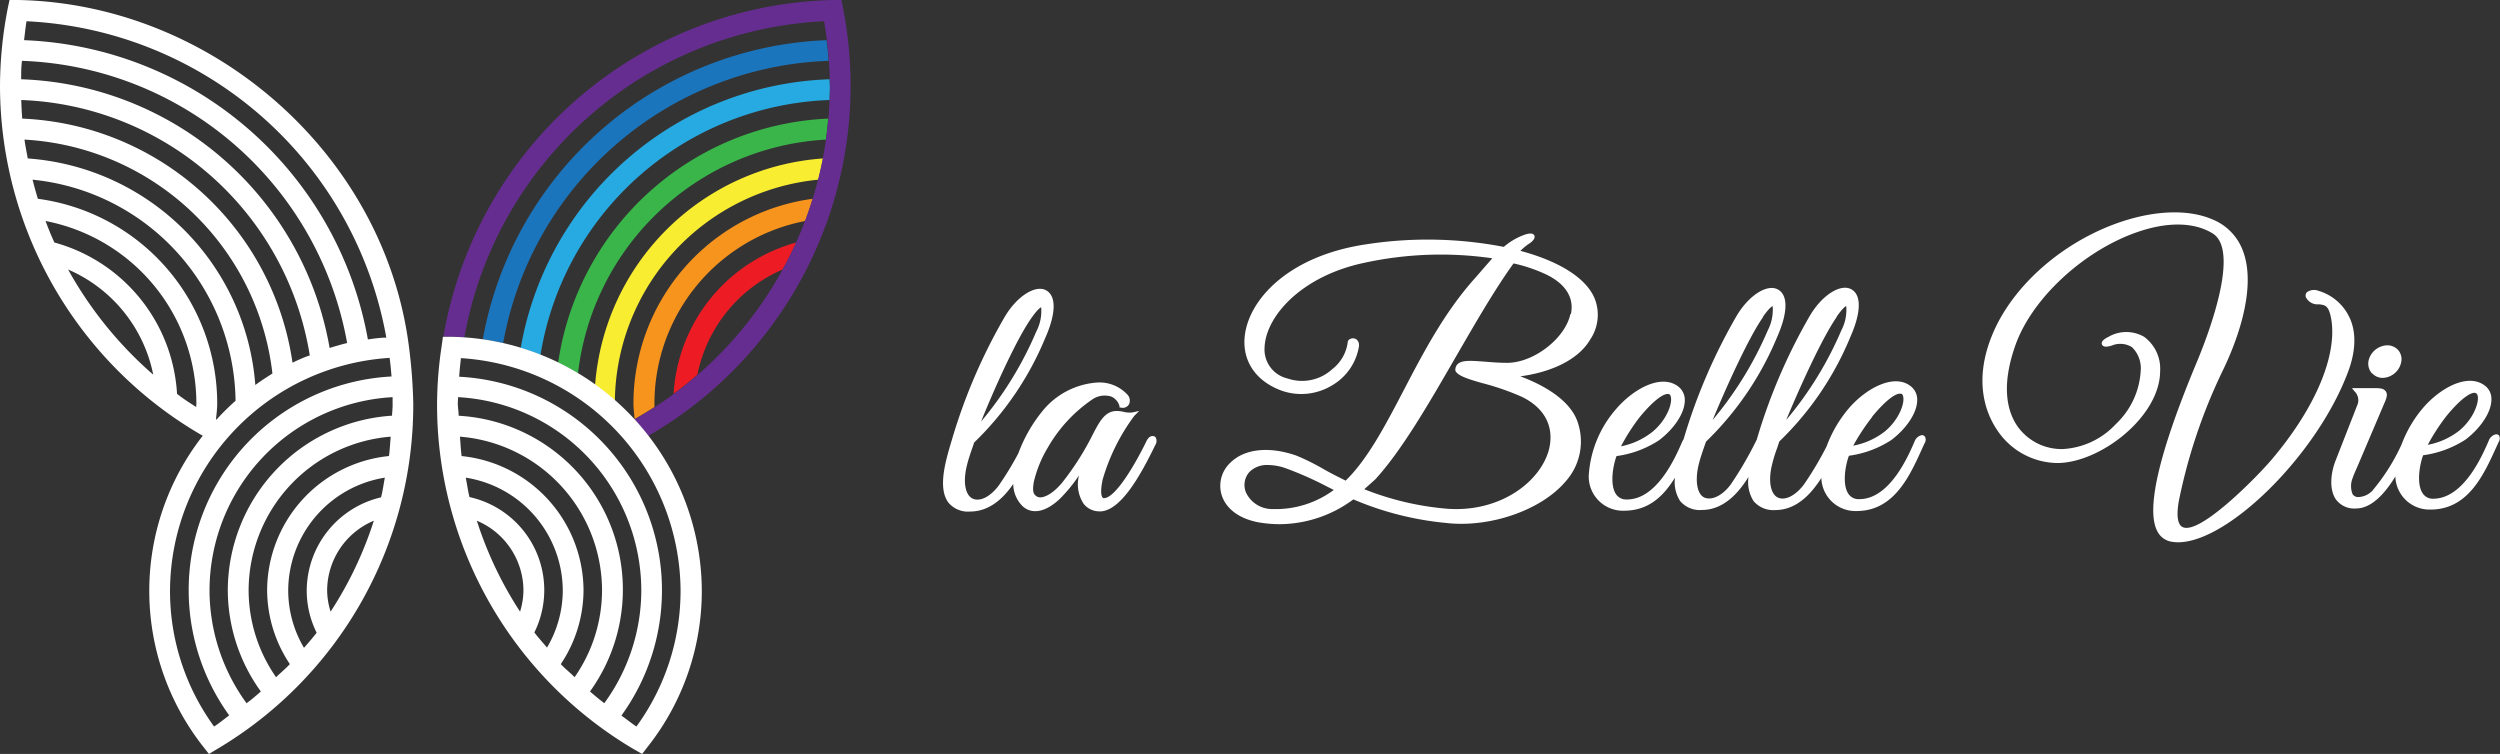 <svg xmlns="http://www.w3.org/2000/svg" viewBox="0 0 302.47 91.22"><rect x="0" y="0" width="302.47" height="91.22" fill="#333333" stroke="none"/><defs><style>.cls-1{fill:#fff;}.cls-2{fill:#ed1c24;}.cls-3{fill:#f7941d;}.cls-4{fill:#39b54a;}.cls-5{fill:#1b75bc;}.cls-6{fill:#f9ed32;}.cls-7{fill:#662d91;}.cls-8{fill:#27aae1;}</style></defs><title>logo-full-h-light1</title><g id="Layer_2" data-name="Layer 2"><g id="Layer_1-2" data-name="Layer 1"><path class="cls-1" d="M49.45,41.73C46.39,18.61,25.7.47,2.2,0L1.15,0,.94,1A49.55,49.55,0,0,0,0,10.55,48.91,48.91,0,0,0,24.53,52.72a30.47,30.47,0,0,0,.06,37.62l.69.88.95-.57A48.4,48.4,0,0,0,50,48.8,63.52,63.52,0,0,0,49.45,41.73Zm-2.71-.88c-.75,0-1.5.11-2.23.22A44,44,0,0,0,2.91,4.86c.1-.76.17-1.53.3-2.29A46.49,46.49,0,0,1,46.74,40.85Zm-20.53,9.9-.08,0c.06-.63.15-1.25.15-1.9A25,25,0,0,0,4.58,24.05c-.23-.76-.44-1.53-.64-2.31A27.24,27.24,0,0,1,28.5,48.49,28.74,28.74,0,0,0,26.21,50.75Zm-2.47-1.5c-.79-.51-1.57-1-2.32-1.6A20.2,20.2,0,0,0,6.58,29.34c-.39-.85-.74-1.72-1.07-2.6A22.51,22.51,0,0,1,23.76,48.8C23.76,49,23.74,49.1,23.74,49.25Zm7.15-2.67A29.73,29.73,0,0,0,3.36,19.17c-.14-.76-.29-1.51-.4-2.28a32,32,0,0,1,30,28.3C32.27,45.63,31.57,46.08,30.89,46.58Zm4.5-2.7A34.53,34.53,0,0,0,2.69,14.35c-.06-.74-.09-1.49-.12-2.25A36.74,36.74,0,0,1,37.48,43C36.77,43.23,36.08,43.55,35.39,43.88Zm4.49-1.78A39.26,39.26,0,0,0,2.56,9.59c0-.75,0-1.49.1-2.23A41.47,41.47,0,0,1,42,41.5C41.3,41.67,40.59,41.88,39.88,42.1ZM8.24,32.61a17.62,17.62,0,0,1,10.3,12.72A46.92,46.92,0,0,1,8.24,32.61ZM25.9,87.9a27.87,27.87,0,0,1-5.33-16.46A28.34,28.34,0,0,1,47.14,43.3c.11.8.17,1.52.23,2.25a25.88,25.88,0,0,0-19.64,41C27.12,87,26.55,87.49,25.9,87.9ZM40,74a8.82,8.82,0,0,1-.42-2.53A9.19,9.19,0,0,1,45.23,63,45.46,45.46,0,0,1,40,74Zm6.11-13.83a11.64,11.64,0,0,0-9,11.3,11.41,11.41,0,0,0,1.2,5.08c-.48.63-1,1.22-1.53,1.83a13.65,13.65,0,0,1-1.91-6.91A13.89,13.89,0,0,1,46.56,57.79C46.41,58.58,46.31,59.37,46.11,60.14Zm1-5A16.39,16.39,0,0,0,32.32,71.44a16.18,16.18,0,0,0,2.75,8.91c-.52.56-1.12,1.05-1.67,1.58a18.44,18.44,0,0,1-3.32-10.49A18.7,18.7,0,0,1,47.27,52.83C47.2,53.61,47.17,54.4,47.06,55.18Zm.37-4.88A21.22,21.22,0,0,0,27.56,71.44a21,21,0,0,0,4,12.22c-.56.49-1.14,1-1.73,1.42a23.21,23.21,0,0,1-4.48-13.64A23.46,23.46,0,0,1,47.5,48.05c0,.25,0,.51,0,.75C47.52,49.3,47.45,49.79,47.43,50.3Z"/><path class="cls-2" d="M94.68,32.61c.59-1.07,1.15-2.15,1.66-3.27A20.19,20.19,0,0,0,81.5,47.65c1-.74,2-1.51,2.88-2.32A17.62,17.62,0,0,1,94.68,32.61Z"/><path class="cls-3" d="M97.41,26.74c.34-.88.64-1.78.92-2.69A25,25,0,0,0,76.64,48.8c0,.65.09,1.27.15,1.9.81-.46,1.61-.94,2.39-1.45,0-.15,0-.3,0-.45A22.5,22.5,0,0,1,97.41,26.74Z"/><path class="cls-4" d="M67.53,43.88c.82.4,1.62.84,2.4,1.31a32,32,0,0,1,30-28.3c.11-.84.2-1.69.27-2.54A34.53,34.53,0,0,0,67.53,43.88Z"/><path class="cls-5" d="M60.88,41.5A41.48,41.48,0,0,1,100.26,7.36c-.06-.84-.15-1.67-.26-2.5A44,44,0,0,0,58.41,41.07C59.24,41.18,60.07,41.32,60.88,41.5Z"/><path class="cls-6" d="M72,46.57c.83.6,1.62,1.24,2.39,1.92A27.24,27.24,0,0,1,99,21.74c.22-.85.41-1.7.58-2.57A29.73,29.73,0,0,0,72,46.57Z"/><path class="cls-7" d="M102,1l-.2-1-1,0A49,49,0,0,0,53.65,40.73l1.05,0c.5,0,1,.06,1.48.1A46.48,46.48,0,0,1,99.7,2.57a45.77,45.77,0,0,1,.7,8,46.38,46.38,0,0,1-23.69,40.2h0c.58.63,1.13,1.28,1.66,2h0a48.9,48.9,0,0,0,24.54-42.17A48.79,48.79,0,0,0,102,1Z"/><path class="cls-8" d="M100.36,9.59A39.26,39.26,0,0,0,63,42.1a25.12,25.12,0,0,1,2.39.85A36.76,36.76,0,0,1,100.35,12.1c0-.51.05-1,.05-1.55C100.4,10.23,100.37,9.91,100.36,9.59Z"/><path class="cls-1" d="M52.88,48.8A48.4,48.4,0,0,0,76.69,90.65l1,.57.68-.88a30.37,30.37,0,0,0,6.54-18.9A30.86,30.86,0,0,0,54.7,40.75l-1.11,0-.15,1.09A48.26,48.26,0,0,0,52.88,48.8Zm2.54-.75A23.47,23.47,0,0,1,77.59,71.44a23.21,23.21,0,0,1-4.48,13.64c-.59-.46-1.17-.93-1.73-1.42A21.07,21.07,0,0,0,55.49,50.3c0-.51-.1-1-.1-1.5C55.39,48.56,55.42,48.3,55.42,48.05ZM75.18,86.58a25.87,25.87,0,0,0-19.63-41c.06-.73.12-1.45.22-2.25A28.34,28.34,0,0,1,82.34,71.44,27.86,27.86,0,0,1,77,87.9C76.37,87.49,75.8,87,75.18,86.58Zm-7.33-6.23a16.18,16.18,0,0,0,2.75-8.91A16.4,16.4,0,0,0,55.85,55.18c-.1-.78-.14-1.57-.2-2.35A18.7,18.7,0,0,1,72.84,71.44a18.44,18.44,0,0,1-3.32,10.49C69,81.4,68.37,80.91,67.85,80.35ZM62.92,74a45.46,45.46,0,0,1-5.23-11,9.18,9.18,0,0,1,5.64,8.46A8.81,8.81,0,0,1,62.92,74ZM56.8,60.14c-.19-.77-.29-1.56-.45-2.35A13.89,13.89,0,0,1,68.09,71.44a13.65,13.65,0,0,1-1.91,6.91c-.51-.61-1.05-1.2-1.53-1.83A11.53,11.53,0,0,0,56.8,60.14Z"/><path class="cls-1" d="M139.41,52.76c-.26,0-.51.23-.69.59-1.56,3.2-3.84,6.92-5.16,6.92h0a.17.17,0,0,1-.16-.08c-.11-.12-.32-.58,0-2.14a24.23,24.23,0,0,1,3.83-7.73l.6-.6-.83.18a2.88,2.88,0,0,1-1.08-.08,4.63,4.63,0,0,0-.62-.09c-1.55-.11-2.23,1.19-3.08,2.82a33.27,33.27,0,0,1-3.71,5.84c-1.21,1.46-2.42,2-3,1.71s-.58-.81-.44-1.75a14.44,14.44,0,0,1,1.68-4.16,17.69,17.69,0,0,1,5.49-5.92,2.65,2.65,0,0,1,2.21-.29,1.76,1.76,0,0,1,1,1.18l0,.15.15,0a.87.87,0,0,0,1-.4,1.07,1.07,0,0,0-.27-1.24,4.59,4.59,0,0,0-3.56-1.39,9.35,9.35,0,0,0-6.56,3.35,17.84,17.84,0,0,0-3,5.21,37.57,37.57,0,0,1-2.33,3.84c-1,1.38-2.29,2.06-3.19,1.65s-1.22-2-.69-4.08c.16-.66.38-1.29.57-1.86.11-.3.21-.59.28-.84a37.52,37.52,0,0,0,8.61-12.65c1.33-3,1.35-5.13.08-5.79s-3.5.7-5,3.26a67.44,67.44,0,0,0-6.39,14.9l-.16.53c-.61,2.1-1.53,5.27-.25,7a3.08,3.08,0,0,0,2.63,1.09h0c2.28,0,4-1.54,5.22-3.34a3.82,3.82,0,0,0,1.12,2.68c1.14,1.07,2.84.73,4.54-.9a18.11,18.11,0,0,0,2.3-2.82,4.28,4.28,0,0,0,.57,3.46,2.44,2.44,0,0,0,1.93.9h.18c2.43-.2,4.77-4.36,6.53-8a.93.93,0,0,0,.07-.94A.44.44,0,0,0,139.41,52.76ZM124.8,38.46h0c.87-1.24,1.17-1.27,1.17-1.29a5.37,5.37,0,0,1-.59,2.94A43,43,0,0,1,118.7,51C120.14,47.41,122.93,41.1,124.8,38.46Zm67.6,2.61a5.34,5.34,0,0,0,.55-4.92c-1-2.47-4.23-4.52-9-5.8a7.25,7.25,0,0,1,.92-.78c.65-.4.91-.79.76-1.09s-.62-.3-1.39,0a8,8,0,0,0-2.3,1.39,48.59,48.59,0,0,0-16.52-.33c-9.58,1.38-14.4,6.77-14.83,11.21-.29,3,1.43,5.46,4.6,6.56a7.18,7.18,0,0,0,6-.7,6.7,6.7,0,0,0,3.23-4.72v-.08a.82.82,0,0,0-.36-.78.74.74,0,0,0-.74,0,.47.47,0,0,0-.27.45,4.94,4.94,0,0,1-1.87,3.19,5.41,5.41,0,0,1-5.41,1.12A3.6,3.6,0,0,1,153,42c.16-3.73,4.42-8.57,12-10.19a43.55,43.55,0,0,1,15.55-.56l-2.09,2.4c-3.68,4.1-6.21,8.93-8.65,13.61-2.23,4.26-4.33,8.28-7,10.89-1.05-.52-2-1-2.82-1.48a27.25,27.25,0,0,0-3.15-1.55c-3.3-1.15-6.29-.83-8,.88a3.82,3.82,0,0,0-1,4c.62,1.78,2.48,3,5.13,3.3a14.37,14.37,0,0,0,1.85.12,15.07,15.07,0,0,0,8.92-3,37.4,37.4,0,0,0,11.11,2.84c5.34.65,11.6-1.51,14.56-5a7.23,7.23,0,0,0,1.53-7c-.88-3-4.59-4.83-7-5.73C187.08,45.12,190.79,43.82,192.4,41.07ZM154,61.59a3.5,3.5,0,0,1-3.25-2,2.36,2.36,0,0,1,.44-2.51,3,3,0,0,1,2.23-.82,6.67,6.67,0,0,1,2.16.4,42.39,42.39,0,0,1,4.79,2.11l1,.51A11.81,11.81,0,0,1,154,61.59Zm36-23.6c-.62,2.93-4.38,5.86-7.58,5.91-1,0-1.91-.07-2.74-.14-1.61-.12-2.77-.22-3.31.28a.94.94,0,0,0-.29.71l0,.1c.27.6,1.47,1,3.29,1.51A30.74,30.74,0,0,1,184.1,48c2.84,1.36,4,3.71,3.29,6.45-1.08,3.94-6.07,7.67-12.55,7.08a34.91,34.91,0,0,1-9.78-2.34L166.39,58c3.21-3.5,6.48-9.17,9.65-14.66,2.32-4,4.72-8.2,7.08-11.47a18.79,18.79,0,0,1,3.74,1.24C189.38,34.25,190.49,36,190.06,38ZM232.5,52.65a1.18,1.18,0,0,0-.85.74c-.75,1.74-3,7-6.69,7h0a1.47,1.47,0,0,1-1.33-.65c-.77-1.15-.36-3.47.07-4.6a12.46,12.46,0,0,0,5.14-1.91c1.9-1.45,3.12-3.35,3.12-4.83a2.05,2.05,0,0,0-.82-1.7c-2-1.54-5.41.28-7.52,2.78A15.18,15.18,0,0,0,221,54a40.62,40.62,0,0,1-2.7,4.55c-1,1.38-2.3,2.06-3.19,1.65s-1.22-2-.69-4.08a16.82,16.82,0,0,1,.57-1.85c.11-.31.2-.6.28-.85a37.32,37.32,0,0,0,8.6-12.65c1.33-3,1.36-5.13.08-5.79s-3.5.7-5,3.26a68.4,68.4,0,0,0-6.39,14.9v.05a.18.18,0,0,0-.05.07,44.45,44.45,0,0,1-3.08,5.31c-1,1.38-2.3,2-3.19,1.64s-1.22-2-.7-4.08c.16-.65.38-1.29.57-1.85.11-.31.21-.59.29-.84A37.66,37.66,0,0,0,215,40.81c1.33-3,1.36-5.13.08-5.8s-3.5.7-5,3.26a68.32,68.32,0,0,0-6.39,14.89,1.75,1.75,0,0,0-.16.27c-.75,1.74-3,7-6.69,7h0a1.48,1.48,0,0,1-1.33-.65c-.77-1.15-.35-3.47.07-4.6a12.46,12.46,0,0,0,5.14-1.91c1.9-1.45,3.12-3.35,3.12-4.83a2.05,2.05,0,0,0-.82-1.7c-2.05-1.53-5.4.29-7.52,2.78a13.46,13.46,0,0,0-3.28,8,4.14,4.14,0,0,0,4.28,4.27h0c3,0,4.81-1.82,6.15-4a4.26,4.26,0,0,0,.62,2.82,3.1,3.1,0,0,0,2.63,1.09h0c2.56,0,4.37-1.94,5.65-4a4.3,4.3,0,0,0,.61,2.92,3.11,3.11,0,0,0,2.63,1.09h0c2.5,0,4.29-1.86,5.57-3.88a4.13,4.13,0,0,0,4.25,4h0c4.52,0,6.41-4.17,7.93-7.52l.3-.66a.8.8,0,0,0,.06-.81A.43.43,0,0,0,232.5,52.65Zm-6-2.23c1.83-2.22,3-2.9,3.48-2.78.06,0,.21,0,.28.34.2.79-.47,2.75-2.18,4.19a8.85,8.85,0,0,1-3.86,1.75A25.91,25.91,0,0,1,226.53,50.42Zm-4.29-12.1h0c.87-1.25,1.17-1.28,1.16-1.3a5.31,5.31,0,0,1-.59,2.95,42.93,42.93,0,0,1-6.67,10.84C217.58,47.27,220.37,41,222.24,38.32Zm-8.91,0h0c.88-1.25,1.18-1.28,1.17-1.29a5.39,5.39,0,0,1-.59,2.94,43.22,43.22,0,0,1-6.67,10.84C208.67,47.29,211.46,41,213.33,38.33ZM198.39,50.46c1.83-2.22,3-2.9,3.49-2.78.05,0,.2,0,.27.34.2.79-.47,2.75-2.18,4.19A8.87,8.87,0,0,1,196.12,54,23.91,23.91,0,0,1,198.39,50.46Zm85.67-5.4c-3.76,10-14.5,20.55-20.54,20.55a5,5,0,0,1-.79-.07,2.33,2.33,0,0,1-1.7-1.23c-1.43-2.61.15-9.44,4.67-20.29,1.34-3.17,5.42-13.67,2-15.78-2.23-1.37-5.46-1.43-9.11-.16-6.47,2.24-12.65,7.94-14.7,13.55-1.91,5.28-.93,8.36.24,10a6.54,6.54,0,0,0,5.45,2.7h0A9.46,9.46,0,0,0,256,51.3a9.59,9.59,0,0,0,3-6.42A3.56,3.56,0,0,0,257.94,42a2.67,2.67,0,0,0-2.44-.19c-.44.13-1,.26-1.18-.12s.32-.71.79-.94a4.28,4.28,0,0,1,4.3,0,4.77,4.77,0,0,1,1.94,4.13c0,5.52-7.24,11.14-12.46,11.14h0a8.86,8.86,0,0,1-7.35-4.13c-1.23-1.87-2.9-5.87-.36-11.71,2.37-5.45,7.82-10.39,14.22-12.9,4.69-1.83,9.19-2.09,12.34-.71a6.55,6.55,0,0,1,3.65,3.84c1.77,4.8-1.12,11.67-2.45,14.4a66.44,66.44,0,0,0-5.33,15.82c-.31,1.77-.14,2.85.46,3.14,2.07,1,9-6.09,10.69-8.07,5.31-6.22,8-12.57,7.31-17-.3-1.73-.71-1.78-1.46-1.88l-.36,0a1.58,1.58,0,0,1-1.27-.87.6.6,0,0,1,.12-.59,1.48,1.48,0,0,1,1.42-.17,6,6,0,0,1,3.63,3C285.11,40,285.08,42.4,284.06,45.06Zm2.9.1a1.81,1.81,0,0,1-.41-1.44,2.39,2.39,0,0,1,2.26-1.94h0a1.74,1.74,0,0,1,1.36.6,1.67,1.67,0,0,1,.35,1.41,2.36,2.36,0,0,1-2.26,1.93h0A1.71,1.71,0,0,1,287,45.16Zm15.42,7.57a.43.43,0,0,0-.42-.18,1.17,1.17,0,0,0-.84.74c-.75,1.74-3,7-6.69,7.05h0a1.46,1.46,0,0,1-1.32-.66c-.77-1.15-.36-3.47.06-4.6a12.5,12.5,0,0,0,5.15-1.91c1.89-1.45,3.11-3.35,3.11-4.83a2,2,0,0,0-.81-1.7c-2.06-1.54-5.41.29-7.52,2.78a14.9,14.9,0,0,0-2.55,4.38A24.3,24.3,0,0,1,287,59.4a2.48,2.48,0,0,1-1.69.74h0a.83.83,0,0,1-.66-.32,2.58,2.58,0,0,1,0-2c.06-.22.37-.93.49-1.19l3.34-7.85c.28-.62.41-1.06.19-1.4s-.58-.42-1.29-.42h0l-2.82,0,.32.4a1.49,1.49,0,0,1,.38,1.51l-2.68,6.85c-.53,1.33-.84,3.35,0,4.65a2.74,2.74,0,0,0,2.46,1.15h0c1.91,0,3.53-1.85,4.77-3.87a4.13,4.13,0,0,0,4.26,4h0c4.53,0,6.42-4.18,7.94-7.52l.3-.66A.79.79,0,0,0,302.38,52.73ZM296,50.32c1.83-2.22,3-2.9,3.49-2.78,0,0,.21.05.28.34.19.79-.48,2.75-2.19,4.19a8.82,8.82,0,0,1-3.85,1.75A24.78,24.78,0,0,1,296,50.32Z"/></g></g></svg>
